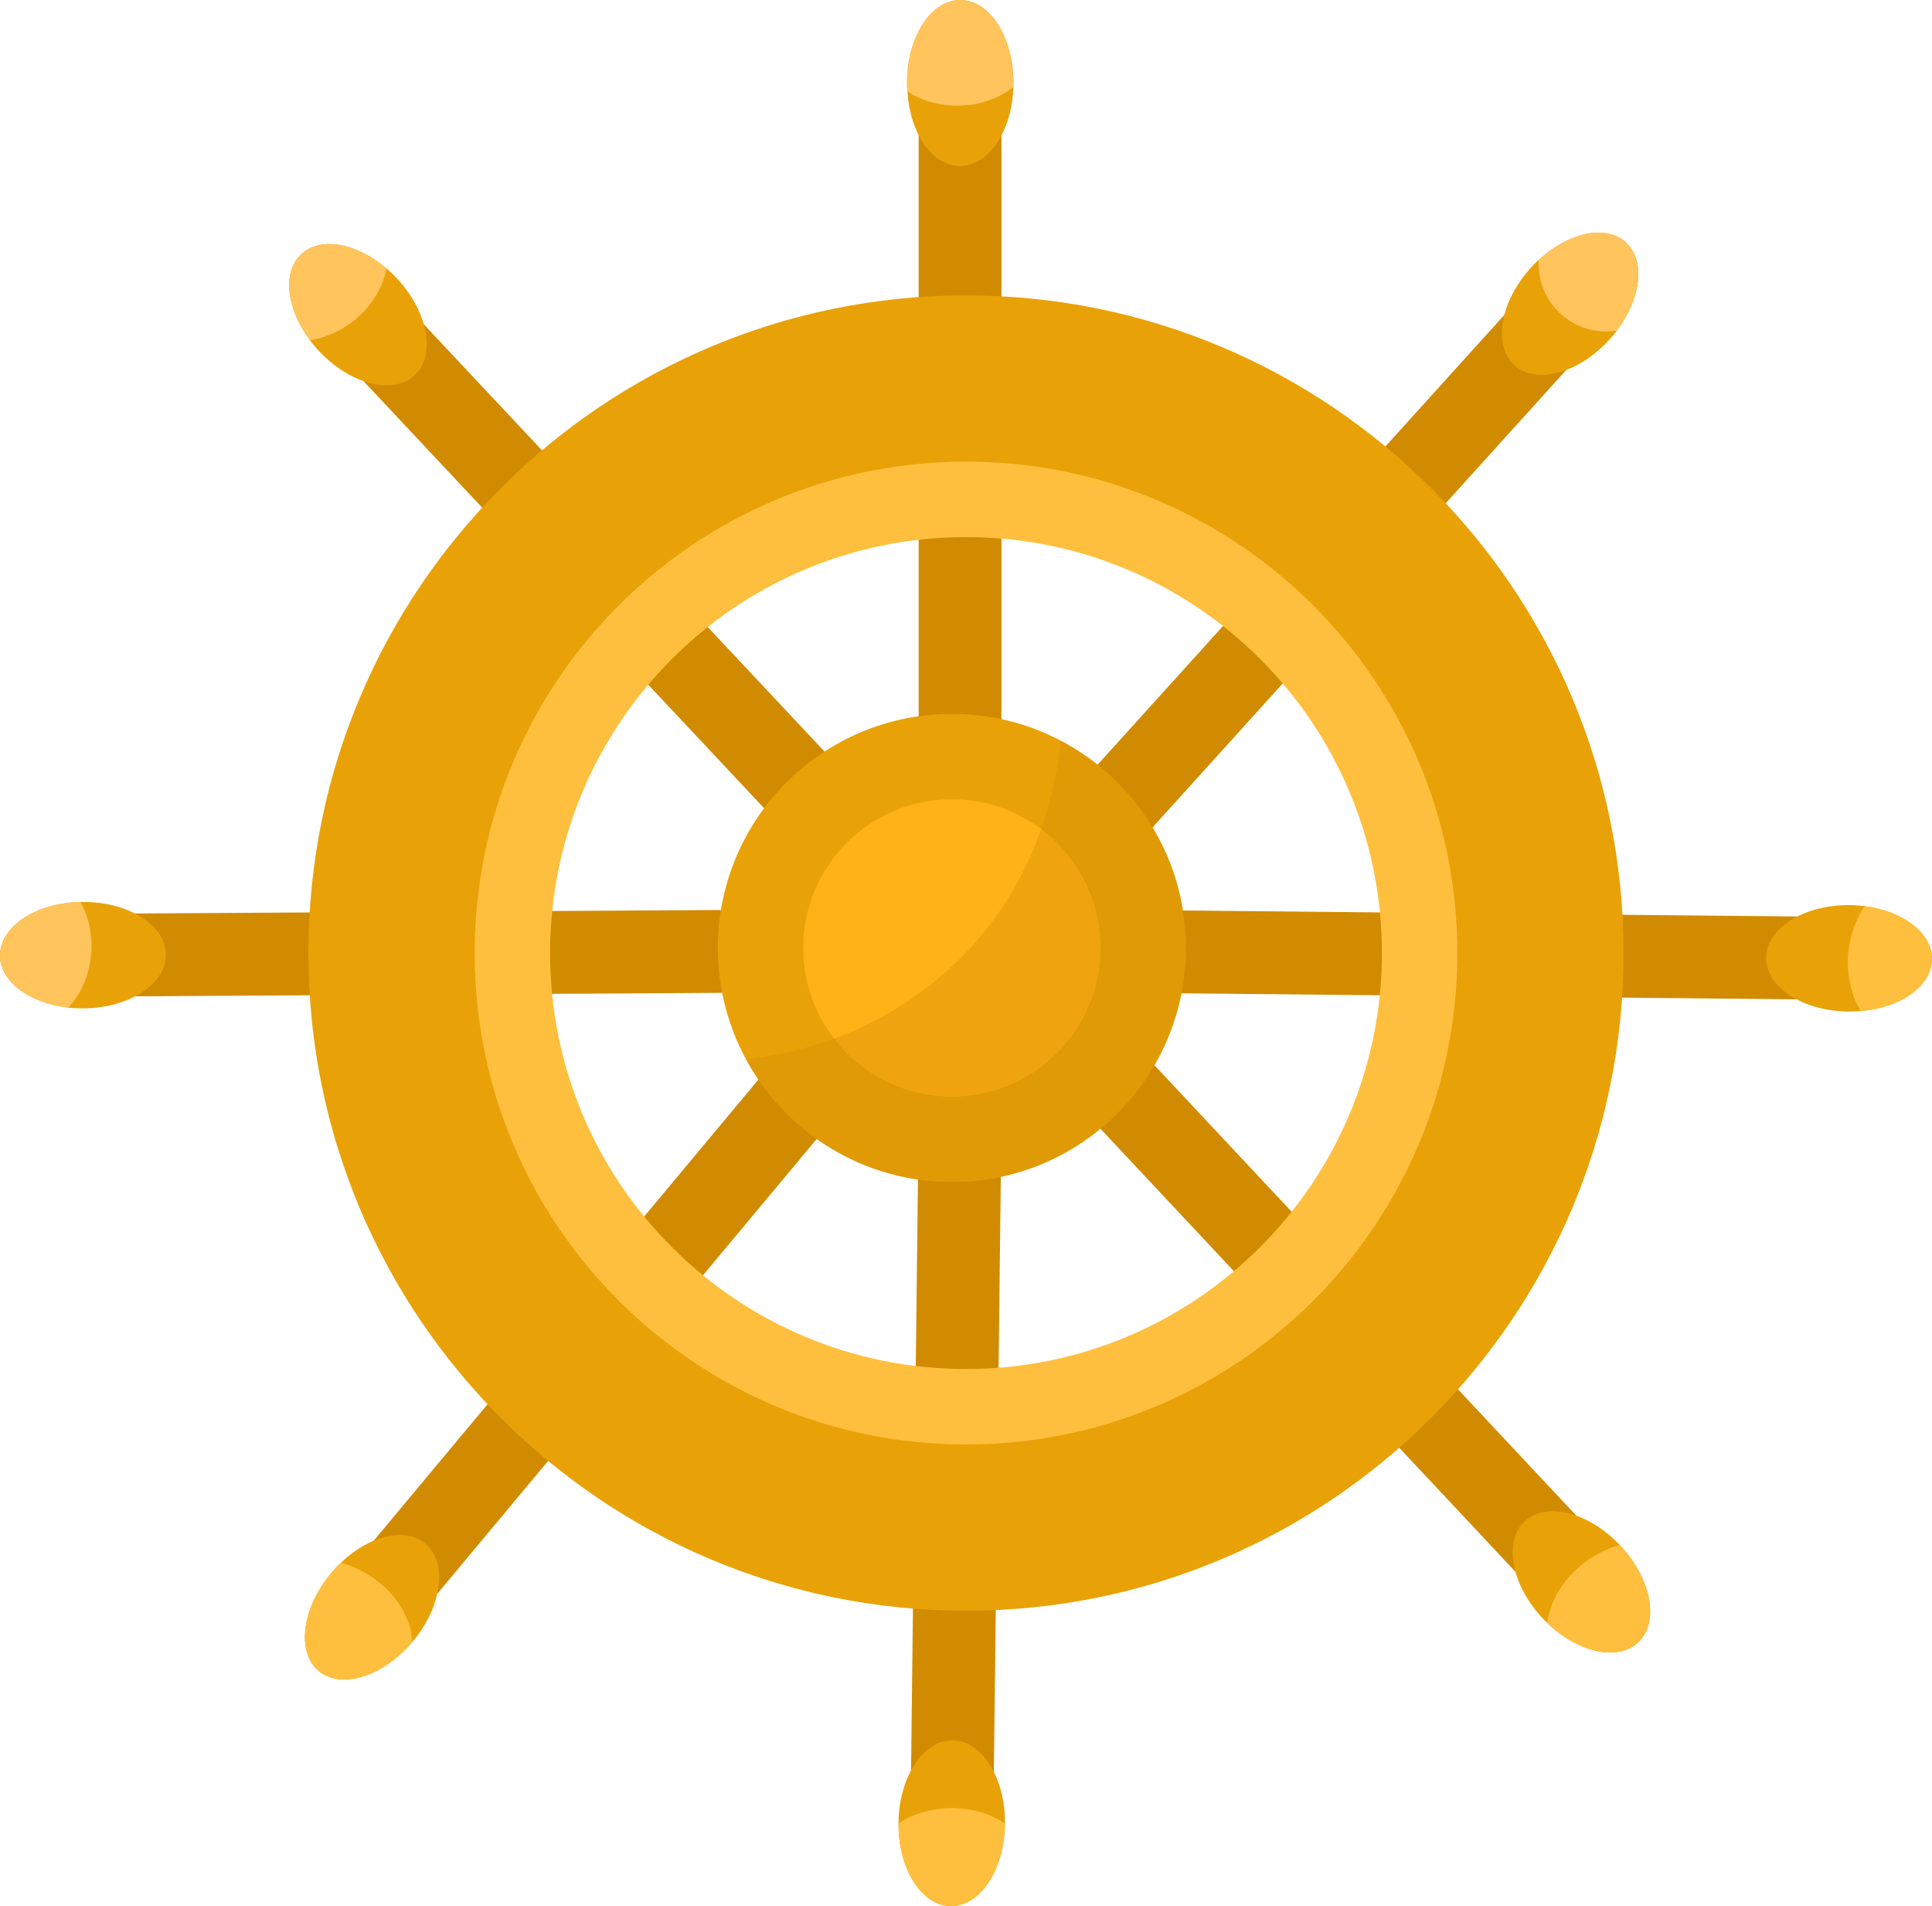 <?xml version="1.0" encoding="UTF-8"?><svg id="_レイヤー_2" xmlns="http://www.w3.org/2000/svg" viewBox="0 0 128.54 126.79"><defs><style>.cls-1{opacity:.34;}.cls-1,.cls-2{fill:#d18b00;}.cls-1,.cls-2,.cls-3,.cls-4,.cls-5,.cls-6{stroke-width:0px;}.cls-7{stroke:#e8a207;stroke-miterlimit:10;stroke-width:3px;}.cls-7,.cls-6{fill:#e8a207;}.cls-3{fill:#ffc45c;}.cls-4{fill:#ffbf3e;}.cls-5{fill:#ffb217;}</style></defs><g id="_レイヤー_1-2"><rect class="cls-2" x="61.12" y="6.55" width="5.51" height="46.42"/><path class="cls-6" d="m67.42,5.52c0,.09,0,.18,0,.27-.09,2.93-1.64,5.25-3.53,5.25s-3.34-2.17-3.52-4.96c-.01-.18-.02-.37-.02-.56,0-3.05,1.58-5.52,3.54-5.52s3.54,2.47,3.54,5.52Z"/><rect class="cls-2" x="37.65" y="15.4" width="5.51" height="46.42" transform="translate(-15.48 38.1) rotate(-43.17)"/><path class="cls-6" d="m27.59,24.96c-1.43,1.34-4.27.62-6.36-1.6-.22-.24-.43-.48-.61-.73-1.56-2.09-1.86-4.52-.58-5.72,1.28-1.2,3.69-.75,5.68.95.23.2.46.41.68.65,2.08,2.22,2.62,5.11,1.19,6.45Z"/><rect class="cls-2" x="17.07" y="85.55" width="46.42" height="5.51" transform="translate(-53.32 62.66) rotate(-50.16)"/><path class="cls-6" d="m27.47,109.19s-.03.03-.05.05c-1.95,2.3-4.72,3.16-6.21,1.92-1.5-1.25-1.14-4.16.82-6.51.21-.25.42-.48.65-.69,1.88-1.81,4.27-2.4,5.61-1.28,1.5,1.25,1.14,4.16-.82,6.51Z"/><rect class="cls-2" x="65" y="35.43" width="46.42" height="5.51" transform="translate(.72 77.99) rotate(-47.87)"/><path class="cls-6" d="m107.58,21.99c-.15.2-.31.39-.49.59-.88.97-1.91,1.67-2.91,2.04-1.32.5-2.59.42-3.42-.32-.82-.75-1.02-2-.67-3.37.27-1.03.86-2.12,1.74-3.1.17-.19.35-.37.54-.54,1.98-1.83,4.46-2.37,5.79-1.18,1.33,1.2,1.04,3.73-.59,5.88Z"/><rect class="cls-2" x="85.89" y="64.32" width="5.51" height="46.42" transform="translate(-35.89 84.25) rotate(-43.13)"/><path class="cls-6" d="m108.99,109.26c-1.36,1.27-4,.68-6.05-1.3-.1-.1-.21-.2-.31-.31-2.08-2.22-2.62-5.11-1.19-6.45,1.42-1.33,4.25-.62,6.34,1.59,0,0,.01.01.02.02,2.08,2.22,2.62,5.11,1.19,6.45Z"/><rect class="cls-2" x="40.39" y="94.28" width="46.42" height="5.51" transform="translate(-34.16 159.5) rotate(-89.33)"/><path class="cls-6" d="m66.86,121.29v.03c-.03,3.05-1.65,5.5-3.61,5.48-1.94-.02-3.49-2.48-3.47-5.5v-.05c.03-3.05,1.65-5.5,3.6-5.48,1.95.02,3.51,2.5,3.48,5.53Z"/><rect class="cls-2" x="96.02" y="40.31" width="5.51" height="46.42" transform="translate(34.29 161.67) rotate(-89.44)"/><path class="cls-6" d="m128.54,63.81c-.02,1.78-2.08,3.23-4.74,3.45-.27.02-.54.03-.82.03-3.05-.03-5.5-1.64-5.48-3.59.02-1.95,2.5-3.51,5.55-3.49.35,0,.69.03,1.02.07,2.56.33,4.48,1.79,4.47,3.52Z"/><rect class="cls-2" x="6.55" y="60.64" width="46.42" height="5.51" transform="translate(-.38 .18) rotate(-.34)"/><path class="cls-6" d="m11.04,63.51c.01,1.95-2.45,3.55-5.5,3.57-.33,0-.66-.01-.98-.05C1.98,66.75.01,65.31,0,63.57c-.01-1.92,2.37-3.51,5.36-3.57.05,0,.09,0,.14,0,3.05-.02,5.53,1.55,5.54,3.51Z"/><path class="cls-4" d="m64.27,29.21c-18.88,0-34.19,15.31-34.19,34.19s15.31,34.19,34.19,34.19,34.19-15.31,34.19-34.19-15.31-34.19-34.19-34.19Zm0,61.86c-15.28,0-27.67-12.39-27.67-27.67s12.39-27.67,27.67-27.67,27.67,12.39,27.67,27.67-12.39,27.67-27.67,27.67Z"/><path class="cls-6" d="m78.9,63.06c0,8.6-6.97,15.57-15.57,15.57-5.92,0-11.07-3.31-13.7-8.17-1.19-2.2-1.87-4.72-1.87-7.4,0-8.6,6.97-15.57,15.57-15.57,2.61,0,5.08.64,7.24,1.78,4.96,2.61,8.33,7.8,8.33,13.79Z"/><circle class="cls-5" cx="63.33" cy="63.06" r="9.89"/><path class="cls-7" d="m64.27,21.15c-23.33,0-42.25,18.91-42.25,42.25s18.92,42.25,42.25,42.25,42.25-18.92,42.25-42.25-18.91-42.25-42.25-42.25Zm0,76.44c-18.88,0-34.19-15.31-34.19-34.19s15.31-34.19,34.19-34.19,34.19,15.31,34.19,34.19-15.31,34.19-34.19,34.19Z"/><path class="cls-3" d="m107.58,21.99c-.23.04-.47.06-.72.06-2.48,0-4.49-2.01-4.49-4.49,0-.09,0-.18,0-.27,1.98-1.83,4.46-2.37,5.79-1.18,1.33,1.2,1.04,3.73-.59,5.88Z"/><path class="cls-3" d="m67.42,5.52c0,.09,0,.18,0,.27-.97.77-2.28,1.24-3.73,1.24-1.26,0-2.41-.35-3.33-.95-.01-.18-.02-.37-.02-.56,0-3.05,1.58-5.52,3.54-5.52s3.54,2.47,3.54,5.52Z"/><path class="cls-3" d="m25.72,17.86c-.25,1.29-1.02,2.58-2.25,3.53-.88.68-1.87,1.09-2.85,1.24-1.56-2.09-1.86-4.52-.58-5.72,1.28-1.2,3.69-.75,5.68.95Z"/><path class="cls-3" d="m6.07,63.33c-.09,1.47-.66,2.78-1.52,3.7C1.98,66.75.01,65.31,0,63.57c-.01-1.92,2.37-3.51,5.36-3.57.52.94.79,2.1.72,3.33Z"/><path class="cls-4" d="m27.42,109.24c-1.95,2.3-4.72,3.16-6.21,1.92-1.5-1.25-1.14-4.16.82-6.51.21-.25.42-.48.65-.69.61.16,1.23.43,1.82.79,1.8,1.11,2.87,2.86,2.93,4.5Z"/><path class="cls-4" d="m66.86,121.29v.03c-.03,3.05-1.65,5.5-3.61,5.48-1.94-.02-3.49-2.48-3.47-5.5.95-.63,2.19-1.02,3.54-1.02s2.59.38,3.54,1.02Z"/><path class="cls-4" d="m108.99,109.26c-1.36,1.27-4,.68-6.05-1.3.17-1.37.98-2.81,2.31-3.88.79-.64,1.66-1.07,2.53-1.29,0,0,.01.01.02.02,2.08,2.22,2.62,5.11,1.19,6.45Z"/><path class="cls-4" d="m128.54,63.81c-.02,1.78-2.08,3.23-4.74,3.45-.63-1.04-.95-2.38-.83-3.83.1-1.2.5-2.29,1.1-3.15,2.56.33,4.48,1.79,4.47,3.52Z"/><path class="cls-1" d="m78.9,63.06c0,8.6-6.97,15.57-15.57,15.57-5.92,0-11.07-3.31-13.7-8.17,5.33-.57,10.35-2.85,14.2-6.65,4.71-4.66,6.29-10.29,6.75-14.54,4.96,2.61,8.33,7.8,8.33,13.79Z"/></g></svg>